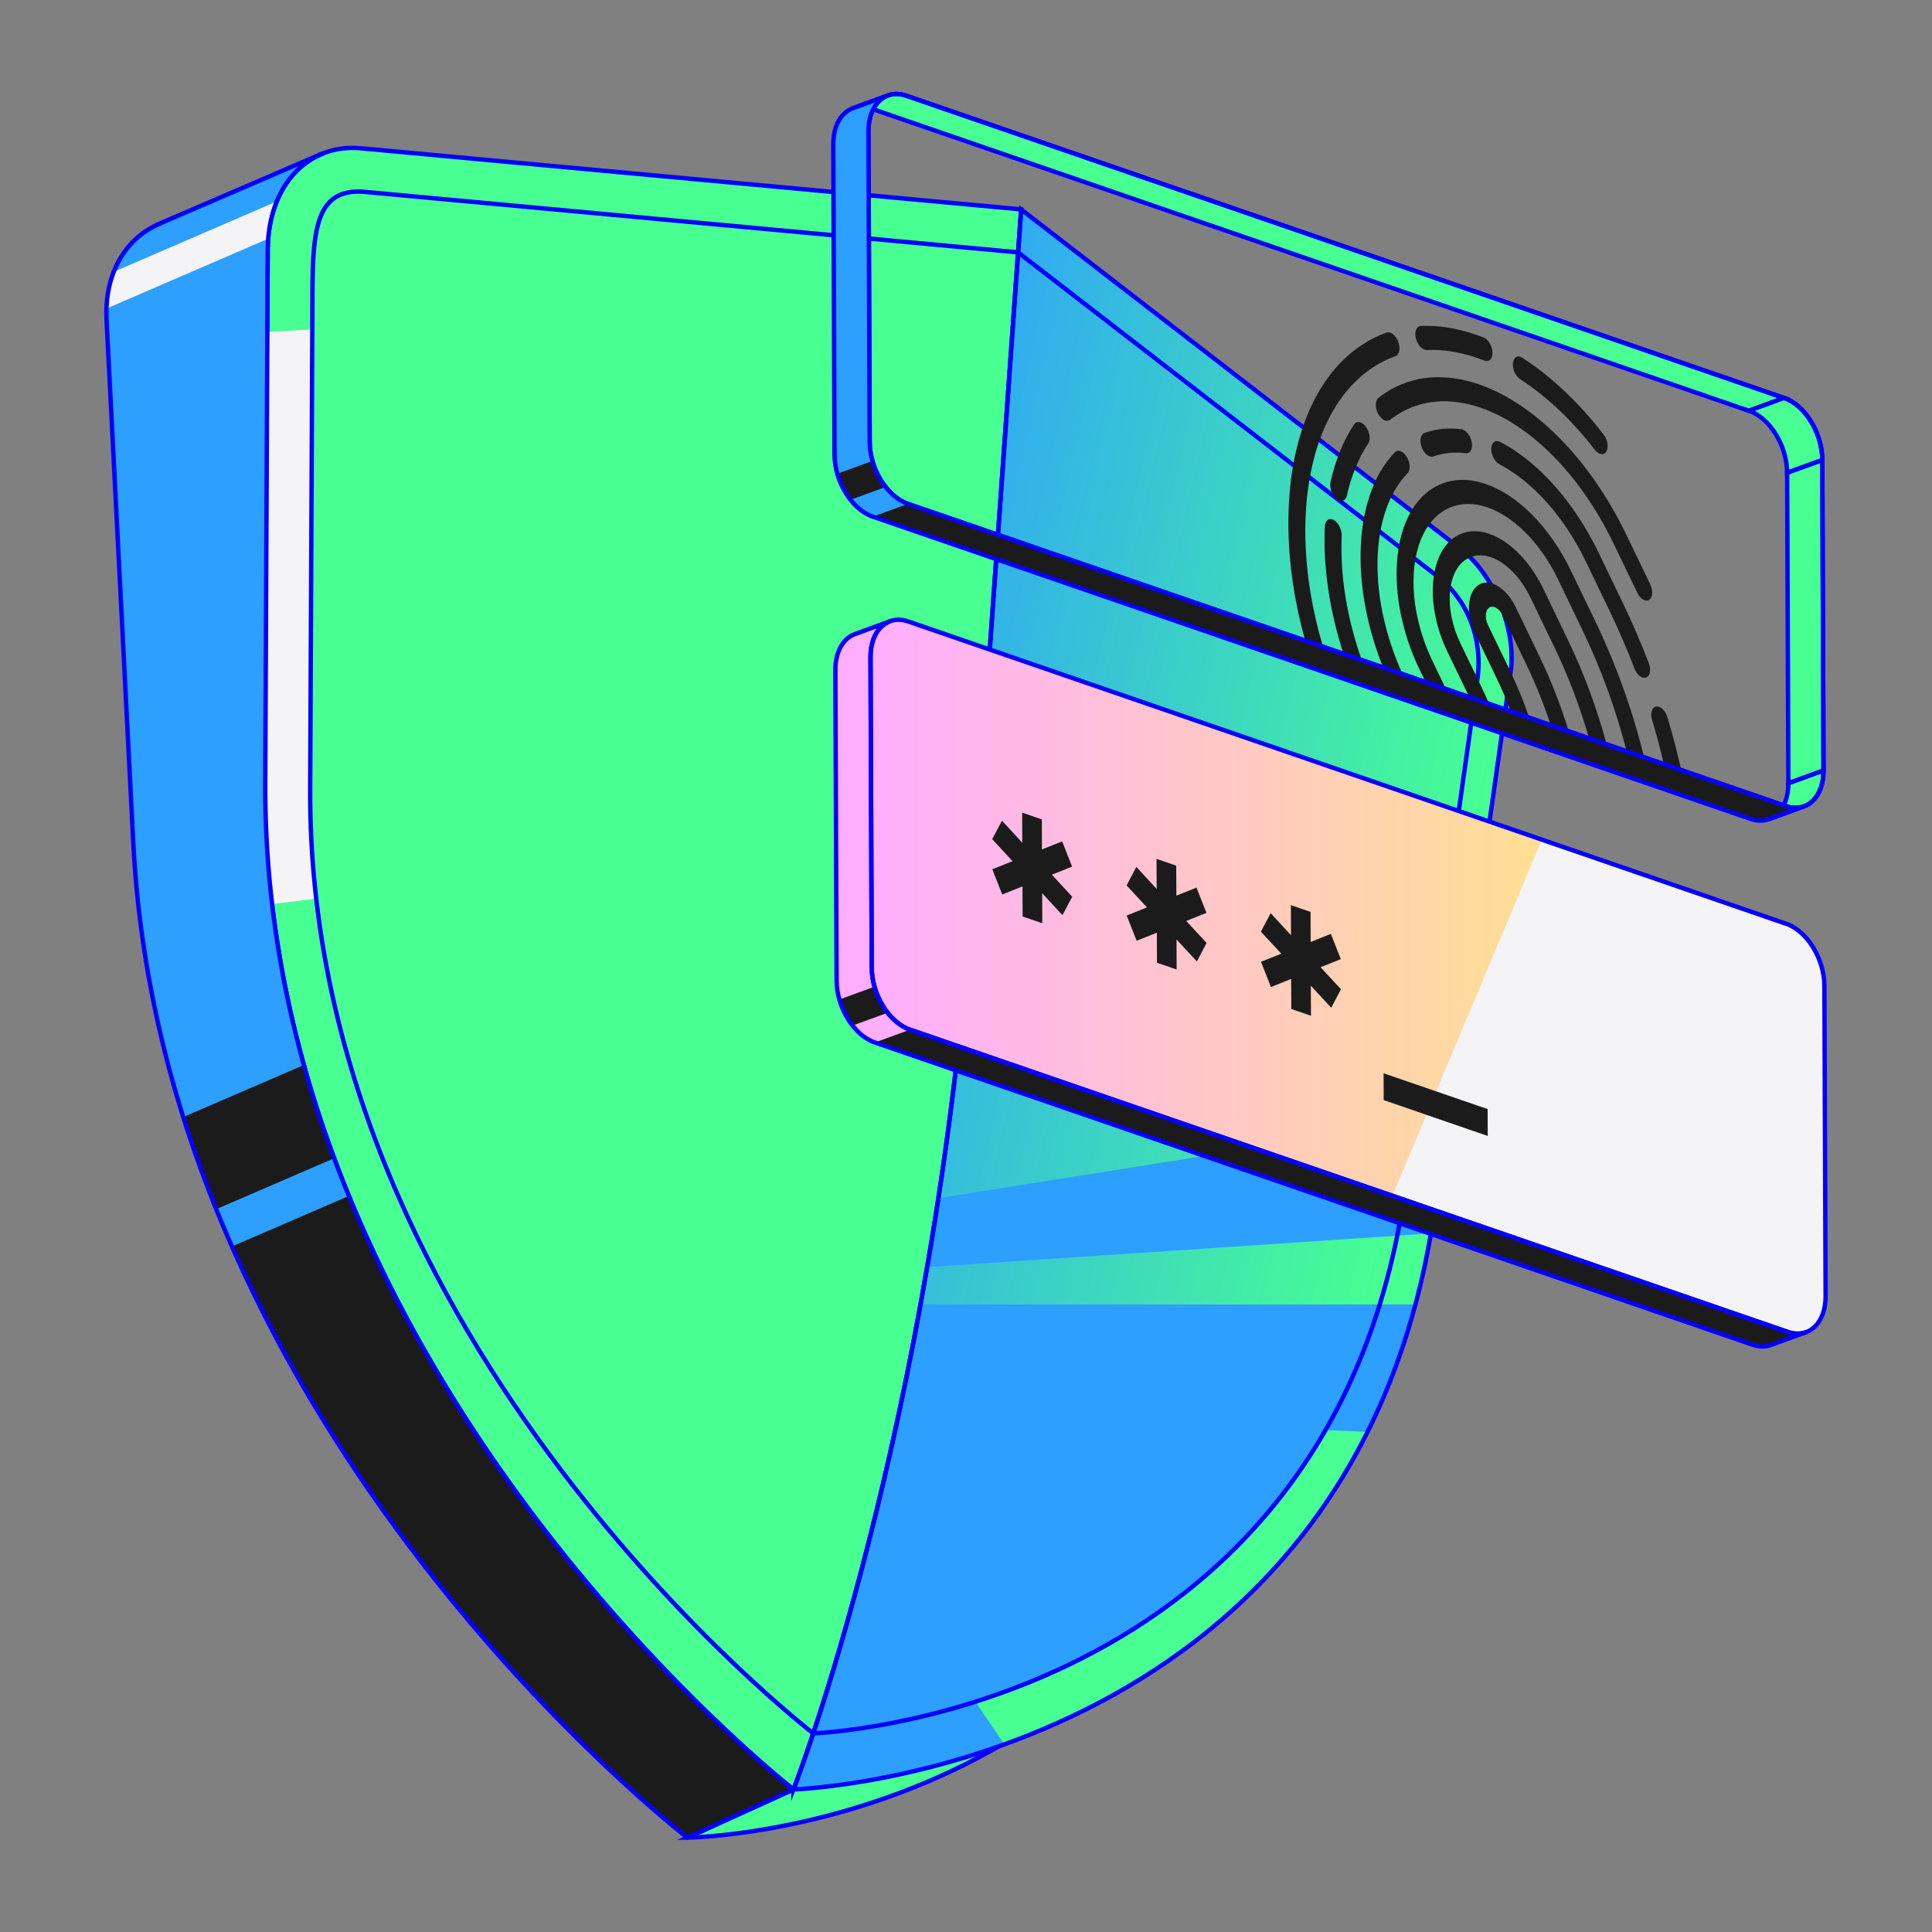 <svg width="200" height="200" viewBox="0 0 200 200" fill="none" xmlns="http://www.w3.org/2000/svg">
<rect x="0" y="0" width="200" height="200" fill="#808080" stroke="none"/>
<g clip-path="url(#clip0_3273_17520)">
<path d="M134.873 131.309L142.725 75.75C143.333 71.428 141.02 65.718 137.579 63.062L92.046 27.887L82.13 185.241L71.152 190.232C71.152 190.232 126.623 189.646 134.867 131.309H134.873Z" fill="#48FF91" stroke="#0500FF" stroke-width="0.454" stroke-miterlimit="10"/>
<path d="M82.137 185.243C82.137 185.243 140.291 183.434 148.535 125.102L156.387 69.543C156.996 65.222 154.683 59.511 151.241 56.855L105.708 21.681L100.629 92.927C96.706 147.905 82.137 185.248 82.137 185.248V185.243Z" fill="url(#paint0_linear_3273_17520)"/>
<path d="M97.138 124.028C96.762 126.468 96.375 128.847 95.977 131.171L148.127 127.685C148.271 126.839 148.409 125.976 148.531 125.101L149.865 115.656L97.133 124.034L97.138 124.028Z" fill="#2D9FFF"/>
<path d="M95.289 135.033C89.607 166.091 82.137 185.236 82.137 185.236C82.137 185.236 133.491 183.632 146.521 135.033H95.289Z" fill="#2D9FFF"/>
<path d="M103.965 180.573C116.846 175.925 132.372 166.657 141.568 148.226L137.219 148.043C127.697 164.627 112.624 172.467 100.977 176.158L103.97 180.573H103.965Z" fill="#48FF91"/>
<path d="M82.139 185.242C82.139 185.242 96.714 147.899 100.631 92.92L105.711 21.675L37.342 15.35C32.008 14.858 27.742 18.997 27.709 25.946L27.454 81.029C27.172 142.454 82.134 185.242 82.134 185.242" fill="#48FF91"/>
<path d="M82.139 185.242C82.139 185.242 96.714 147.899 100.631 92.92L105.711 21.675L37.342 15.35C32.008 14.858 27.742 18.997 27.709 25.946L27.454 81.029C27.172 142.454 82.134 185.242 82.134 185.242" stroke="#0500FF" stroke-width="0.454" stroke-miterlimit="10"/>
<path d="M32.112 81.706L32.333 34.098L27.674 34.352L27.458 81.031C27.436 85.313 27.696 89.502 28.178 93.591L32.743 93.021C32.322 89.33 32.095 85.557 32.112 81.706Z" fill="#F4F4F7"/>
<path d="M27.459 81.028L27.713 25.945C27.735 20.921 29.977 17.374 33.23 15.974L33.219 15.963L16.415 23.195L16.426 23.206C13.111 24.633 10.776 28.175 11.031 33.149L13.797 87.242C16.929 148.556 71.16 190.232 71.16 190.232L82.138 185.241C82.138 185.241 27.177 142.452 27.459 81.028Z" fill="#2D9FFF"/>
<path d="M82.137 185.243C82.137 185.243 140.291 183.434 148.535 125.102L156.387 69.543C156.996 65.222 154.683 59.511 151.241 56.855L105.708 21.681L100.629 92.927C96.706 147.905 82.137 185.248 82.137 185.248V185.243Z" stroke="#0500FF" stroke-width="0.454" stroke-miterlimit="10"/>
<path d="M27.775 24.707C27.891 23.279 28.19 21.984 28.655 20.85L11.778 28.137C11.341 29.261 11.075 30.533 11.031 31.939L27.775 24.707Z" fill="#F4F4F7"/>
<path d="M34.597 119.9C33.435 116.768 32.378 113.548 31.459 110.245L18.977 115.634C20 118.899 21.146 122.08 22.391 125.173L34.597 119.9Z" fill="#1B1B1C"/>
<path d="M71.159 190.228L82.137 185.237C82.137 185.237 51.538 161.411 36.122 123.801L24.016 129.03C40.571 166.711 71.164 190.228 71.164 190.228H71.159Z" fill="#1B1B1C"/>
<path d="M27.459 81.028L27.713 25.945C27.735 20.921 29.977 17.374 33.23 15.974L33.219 15.963L16.415 23.195L16.426 23.206C13.111 24.633 10.776 28.175 11.031 33.149L13.797 87.242C16.929 148.556 71.16 190.232 71.16 190.232L82.138 185.241C82.138 185.241 27.177 142.452 27.459 81.028Z" stroke="#0500FF" stroke-width="0.454" stroke-miterlimit="10"/>
<path d="M84.176 179.438C84.176 179.438 137.771 177.607 145.495 122.977L152.943 70.279C153.513 66.234 151.986 62.112 148.76 59.627L105.385 26.123" stroke="#0500FF" stroke-width="0.454" stroke-miterlimit="10"/>
<path d="M105.392 26.124L37.793 19.866C32.796 19.401 32.376 23.611 32.348 30.119L32.11 81.705C31.845 139.228 84.183 179.433 84.183 179.433" stroke="#0500FF" stroke-width="0.454" stroke-miterlimit="10"/>
<path d="M186.75 83.48L183.109 84.808C184.321 84.366 185.14 82.988 185.129 81.079L188.77 79.751C188.775 81.66 187.962 83.043 186.75 83.48Z" fill="#48FF91" stroke="#0500FF" stroke-width="0.454" stroke-miterlimit="10"/>
<path d="M90.179 11.237L181.046 42.527L184.687 41.199L93.82 9.909C93.128 9.671 92.481 9.677 91.922 9.881L88.281 11.209C88.846 11.005 89.493 10.999 90.179 11.237Z" fill="#48FF91" stroke="#0500FF" stroke-width="0.454" stroke-miterlimit="10"/>
<path d="M185.004 48.94L188.645 47.612L188.772 79.744L185.131 81.072L185.004 48.94Z" fill="#48FF91" stroke="#0500FF" stroke-width="0.454" stroke-miterlimit="10"/>
<path d="M181.047 42.519L184.688 41.191C186.862 41.938 188.633 44.81 188.644 47.604L185.003 48.932C184.992 46.138 183.221 43.266 181.047 42.519Z" fill="#48FF91" stroke="#0500FF" stroke-width="0.454" stroke-miterlimit="10"/>
<path d="M140.827 43.719C141.026 43.786 141.225 43.946 141.403 44.19C141.801 44.748 141.906 45.523 141.629 45.932C140.633 47.415 139.892 49.225 139.427 51.305C139.377 51.527 139.278 51.676 139.145 51.764C139.007 51.853 138.841 51.87 138.664 51.809C138.564 51.776 138.453 51.715 138.348 51.626C137.883 51.233 137.607 50.464 137.734 49.894C138.254 47.593 139.079 45.584 140.18 43.929C140.335 43.703 140.573 43.642 140.822 43.725L140.827 43.719Z" fill="#1B1B1C"/>
<path d="M137.935 53.765C137.979 53.782 138.024 53.798 138.068 53.826C138.549 54.092 138.92 54.828 138.892 55.458C138.71 59.575 139.44 64.035 140.978 68.34L139.08 67.687C137.636 63.255 136.956 58.712 137.144 54.496C137.172 53.92 137.515 53.621 137.935 53.765Z" fill="#1B1B1C"/>
<path d="M157.403 36.943C157.47 36.965 157.536 36.998 157.603 37.043C160.607 38.99 163.435 41.663 166.007 44.983C166.417 45.514 166.55 46.3 166.295 46.737C166.245 46.825 166.185 46.892 166.107 46.941C165.974 47.03 165.803 47.041 165.631 46.98C165.46 46.919 165.26 46.776 165.089 46.554C162.732 43.505 160.131 41.049 157.37 39.256C156.889 38.946 156.551 38.199 156.618 37.585C156.667 37.054 157.005 36.799 157.403 36.938V36.943Z" fill="#1B1B1C"/>
<path d="M152.725 34.619C153.007 34.719 153.295 34.824 153.577 34.934C154.058 35.123 154.473 35.814 154.501 36.478C154.518 36.871 154.39 37.164 154.186 37.297C154.053 37.38 153.887 37.402 153.704 37.342C153.693 37.342 153.682 37.336 153.671 37.33C153.416 37.231 153.162 37.137 152.902 37.048C151.12 36.434 149.377 36.157 147.706 36.235C147.629 36.235 147.551 36.224 147.474 36.202C147.092 36.069 146.716 35.599 146.572 35.029C146.395 34.343 146.622 33.767 147.075 33.745C148.89 33.662 150.777 33.961 152.714 34.625L152.725 34.619Z" fill="#1B1B1C"/>
<path d="M155.172 45.685C155.211 45.697 155.244 45.713 155.283 45.735C159.245 47.794 162.968 51.988 165.503 57.244L167.965 62.357C168.95 64.404 169.868 66.518 170.682 68.648C170.914 69.263 170.837 69.871 170.505 70.087L170.405 70.137C170.283 70.181 170.151 70.175 170.023 70.137C169.702 70.026 169.382 69.677 169.199 69.202C168.424 67.188 167.561 65.179 166.626 63.242L164.164 58.13C161.945 53.532 158.691 49.868 155.222 48.065C154.741 47.816 154.359 47.091 154.375 46.455C154.392 45.868 154.735 45.547 155.167 45.697L155.172 45.685Z" fill="#1B1B1C"/>
<path d="M151.422 44.469C151.842 44.613 152.246 45.167 152.357 45.786C152.445 46.279 152.324 46.683 152.069 46.843C151.975 46.91 151.859 46.932 151.726 46.915C150.542 46.771 149.413 46.882 148.378 47.253C148.262 47.297 148.129 47.291 148.002 47.247C147.681 47.136 147.355 46.782 147.178 46.307C146.923 45.632 147.05 44.968 147.46 44.818C148.65 44.392 149.939 44.259 151.289 44.431C151.333 44.436 151.377 44.447 151.427 44.464L151.422 44.469Z" fill="#1B1B1C"/>
<path d="M154.534 60.426C155.403 60.725 156.299 61.593 156.902 62.844L159.37 67.957C160.588 70.48 161.595 73.086 162.397 75.714L160.532 75.072C159.841 72.953 159.005 70.862 158.026 68.831L155.563 63.718C155.348 63.264 155.021 62.955 154.711 62.844C154.518 62.778 154.329 62.789 154.169 62.894C153.748 63.165 153.693 63.978 154.042 64.709L156.266 69.323C157.052 70.945 157.732 72.616 158.313 74.303L156.393 73.645C155.956 72.477 155.469 71.326 154.927 70.203L152.703 65.588C151.729 63.569 151.884 61.311 153.046 60.559C153.488 60.271 154.008 60.238 154.545 60.426H154.534Z" fill="#1B1B1C"/>
<path d="M153.099 39.788C158.709 41.719 164.486 47.324 168.37 55.381L170.833 60.493C171.143 61.135 171.093 61.855 170.722 62.092C170.584 62.187 170.412 62.192 170.246 62.137C169.97 62.043 169.682 61.766 169.494 61.362L167.031 56.255C163.529 48.995 158.328 43.949 153.27 42.206C150.172 41.138 147.128 41.315 144.566 42.986C144.34 43.13 144.118 43.291 143.897 43.456C143.753 43.573 143.57 43.589 143.382 43.529C143.122 43.44 142.851 43.185 142.658 42.82C142.326 42.189 142.348 41.459 142.702 41.177C142.94 40.989 143.189 40.812 143.438 40.651C146.282 38.797 149.657 38.604 153.099 39.788Z" fill="#1B1B1C"/>
<path d="M154.179 55.269C156.238 55.977 158.351 58.03 159.773 60.979L162.236 66.092C163.956 69.65 165.323 73.346 166.325 77.07L164.499 76.439C163.586 73.23 162.374 70.037 160.891 66.966L158.429 61.853C157.388 59.701 155.845 58.201 154.345 57.681C153.427 57.366 152.525 57.416 151.761 57.913C149.758 59.219 149.498 63.104 151.175 66.579L153.399 71.193C153.67 71.747 153.919 72.311 154.157 72.875L152.099 72.167L152.054 72.067L149.83 67.453C147.534 62.694 147.899 57.366 150.638 55.578C151.678 54.904 152.918 54.831 154.174 55.263L154.179 55.269Z" fill="#1B1B1C"/>
<path d="M153.817 50.107C157.059 51.225 160.396 54.456 162.637 59.11L165.099 64.217C167.312 68.804 169.022 73.596 170.195 78.398L168.391 77.779C167.29 73.48 165.735 69.202 163.754 65.097L161.292 59.984C159.433 56.133 156.666 53.449 153.983 52.525C152.334 51.961 150.718 52.049 149.357 52.94C145.771 55.27 145.301 62.23 148.3 68.444L149.694 71.344L147.581 70.613L146.955 69.319C143.337 61.815 143.907 53.416 148.228 50.605C149.871 49.537 151.819 49.421 153.811 50.107H153.817Z" fill="#1B1B1C"/>
<path d="M144.969 46.698C145.201 46.781 145.445 46.991 145.633 47.306C145.993 47.91 146.026 48.668 145.705 49C143.763 50.986 142.662 54.223 142.601 58.124C142.54 61.887 143.47 66.009 145.207 69.799L143.182 69.102C141.61 65.19 140.786 61.057 140.847 57.25C140.919 52.795 142.18 49.088 144.399 46.814C144.554 46.659 144.759 46.626 144.969 46.698Z" fill="#1B1B1C"/>
<path d="M143.914 34.437C144.235 34.547 144.561 34.901 144.744 35.377C144.998 36.053 144.871 36.716 144.462 36.866C143.659 37.154 142.885 37.535 142.165 38.006C138.259 40.551 135.802 45.559 135.243 52.104C134.845 56.791 135.453 61.909 136.964 66.961L135.116 66.325C133.661 61.112 133.091 55.856 133.5 51.025C134.103 43.893 136.781 38.443 141.037 35.671C141.828 35.156 142.669 34.741 143.538 34.426C143.654 34.387 143.787 34.392 143.914 34.437Z" fill="#1B1B1C"/>
<path d="M171.734 73.166C172.088 73.288 172.448 73.709 172.608 74.246C173.156 76.06 173.637 77.903 174.047 79.729L172.243 79.109C171.883 77.571 171.479 76.033 171.02 74.505C170.815 73.819 171.004 73.211 171.441 73.139C171.535 73.122 171.634 73.139 171.734 73.166Z" fill="#1B1B1C"/>
<path d="M184.683 41.192C186.857 41.939 188.633 44.816 188.645 47.611L188.772 79.742C188.783 82.537 187.029 84.191 184.849 83.444L93.982 52.154C91.808 51.407 90.037 48.535 90.026 45.74L89.898 13.609C89.887 10.815 91.641 9.155 93.816 9.907L184.683 41.198V41.192Z" stroke="#0500FF" stroke-width="0.454" stroke-miterlimit="10"/>
<path d="M184.853 83.444L93.986 52.154C91.812 51.407 90.041 48.535 90.03 45.74L89.903 13.609C89.897 11.7 90.71 10.317 91.922 9.88L88.281 11.208C87.07 11.65 86.251 13.028 86.262 14.937L86.389 47.069C86.4 49.863 88.171 52.734 90.345 53.481L181.212 84.772C181.904 85.01 182.551 85.004 183.11 84.8L186.751 83.472C186.186 83.676 185.539 83.682 184.853 83.444Z" fill="#2D9FFF"/>
<path d="M184.898 95.622C187.072 96.369 188.848 99.246 188.859 102.04L188.987 134.177C188.998 136.972 187.244 138.626 185.064 137.879L94.197 106.589C92.022 105.842 90.252 102.97 90.241 100.176L90.113 68.039C90.102 65.244 91.856 63.584 94.031 64.337L184.898 95.627V95.622Z" fill="url(#paint1_linear_3273_17520)"/>
<path d="M184.898 95.623L159.612 86.919L144.141 123.787L185.07 137.88C187.244 138.627 189.004 136.973 188.993 134.178L188.866 102.047C188.855 99.252 187.078 96.381 184.904 95.628L184.898 95.623Z" fill="#F4F4F7"/>
<path d="M185.068 137.879L94.201 106.588C92.026 105.841 90.256 102.97 90.245 100.175L90.118 68.044C90.112 66.135 90.925 64.752 92.137 64.314L88.496 65.642C87.284 66.085 86.466 67.463 86.477 69.372L86.604 101.503C86.615 104.298 88.386 107.169 90.56 107.916L181.427 139.207C182.119 139.445 182.766 139.439 183.325 139.234L186.966 137.906C186.401 138.111 185.754 138.117 185.068 137.879Z" fill="#FFAEFE"/>
<path d="M88.257 106.167L91.898 104.839C91.29 104.07 90.814 103.135 90.531 102.139L86.891 103.467C87.173 104.463 87.654 105.398 88.257 106.167Z" fill="#1B1B1C"/>
<path d="M181.429 139.203C182.121 139.441 182.768 139.436 183.327 139.231L186.968 137.903C186.404 138.108 185.756 138.113 185.07 137.875L94.203 106.59L90.562 107.918L181.429 139.209V139.203Z" fill="#1B1B1C"/>
<path d="M185.068 137.879L94.201 106.588C92.026 105.841 90.256 102.97 90.245 100.175L90.118 68.044C90.112 66.135 90.925 64.752 92.137 64.314L88.496 65.642C87.284 66.085 86.466 67.463 86.477 69.372L86.604 101.503C86.615 104.298 88.386 107.169 90.56 107.916L181.427 139.207C182.119 139.445 182.766 139.439 183.325 139.234L186.966 137.906C186.401 138.111 185.754 138.117 185.068 137.879Z" stroke="#0500FF" stroke-width="0.454" stroke-miterlimit="10"/>
<path d="M107.851 84.822L107.862 87.937L109.954 87.096L110.983 89.713L108.892 90.549L110.994 92.828L109.987 94.743L107.885 92.463L107.896 95.573L105.859 94.876L105.848 91.76L103.751 92.601L102.722 89.984L104.819 89.149L102.711 86.869L103.724 84.954L105.826 87.234L105.815 84.124L107.851 84.822Z" fill="#1B1B1C"/>
<path d="M121.76 89.612L121.776 92.722L123.862 91.886L124.892 94.498L122.8 95.339L124.908 97.613L123.901 99.528L121.793 97.254L121.804 100.363L119.768 99.661L119.757 96.551L117.665 97.387L116.636 94.775L118.733 93.934L116.625 91.654L117.632 89.745L119.74 92.019L119.724 88.91L121.76 89.612Z" fill="#1B1B1C"/>
<path d="M154 114.812L154.011 117.595L143.238 113.882L143.227 111.104L154 114.812Z" fill="#1B1B1C"/>
<path d="M135.668 94.399L135.679 97.514L137.77 96.673L138.8 99.29L136.703 100.126L138.816 102.406L137.809 104.32L135.696 102.041L135.712 105.15L133.676 104.453L133.659 101.338L131.568 102.179L130.539 99.562L132.641 98.726L130.527 96.446L131.54 94.532L133.643 96.812L133.632 93.702L135.668 94.399Z" fill="#1B1B1C"/>
<path d="M184.898 95.622C187.072 96.369 188.848 99.246 188.859 102.04L188.987 134.177C188.998 136.972 187.244 138.626 185.064 137.879L94.197 106.589C92.022 105.842 90.252 102.97 90.241 100.176L90.113 68.039C90.102 65.244 91.856 63.584 94.031 64.337L184.898 95.627V95.622Z" stroke="#0500FF" stroke-width="0.454" stroke-miterlimit="10"/>
<path d="M88.046 51.738L91.687 50.41C91.079 49.641 90.603 48.706 90.321 47.71L86.68 49.038C86.962 50.034 87.443 50.969 88.046 51.738Z" fill="#1B1B1C"/>
<path d="M181.214 84.772C181.906 85.01 182.553 85.004 183.112 84.799L186.753 83.471C186.189 83.676 185.541 83.681 184.855 83.444L93.989 52.159L90.348 53.487L181.214 84.777V84.772Z" fill="#1B1B1C"/>
<path d="M184.853 83.444L93.986 52.154C91.812 51.407 90.041 48.535 90.03 45.74L89.903 13.609C89.897 11.7 90.71 10.317 91.922 9.88L88.281 11.208C87.07 11.65 86.251 13.028 86.262 14.937L86.389 47.069C86.4 49.863 88.171 52.734 90.345 53.481L181.212 84.772C181.904 85.01 182.551 85.004 183.11 84.8L186.751 83.472C186.186 83.676 185.539 83.682 184.853 83.444Z" stroke="#0500FF" stroke-width="0.454" stroke-miterlimit="10"/>
</g>
<defs>
<linearGradient id="paint0_linear_3273_17520" x1="147.18" y1="115.53" x2="79.392" y2="100.164" gradientUnits="userSpaceOnUse">
<stop stop-color="#48FF91"/>
<stop offset="1" stop-color="#2D9FFF"/>
</linearGradient>
<linearGradient id="paint1_linear_3273_17520" x1="90.113" y1="101.105" x2="188.992" y2="101.105" gradientUnits="userSpaceOnUse">
<stop stop-color="#FFAEFE"/>
<stop offset="1" stop-color="#FFF465"/>
</linearGradient>
<clipPath id="clip0_3273_17520">
<rect width="178.53" height="181.103" fill="white" transform="translate(10.734 9.449)"/>
</clipPath>
</defs>
</svg>
